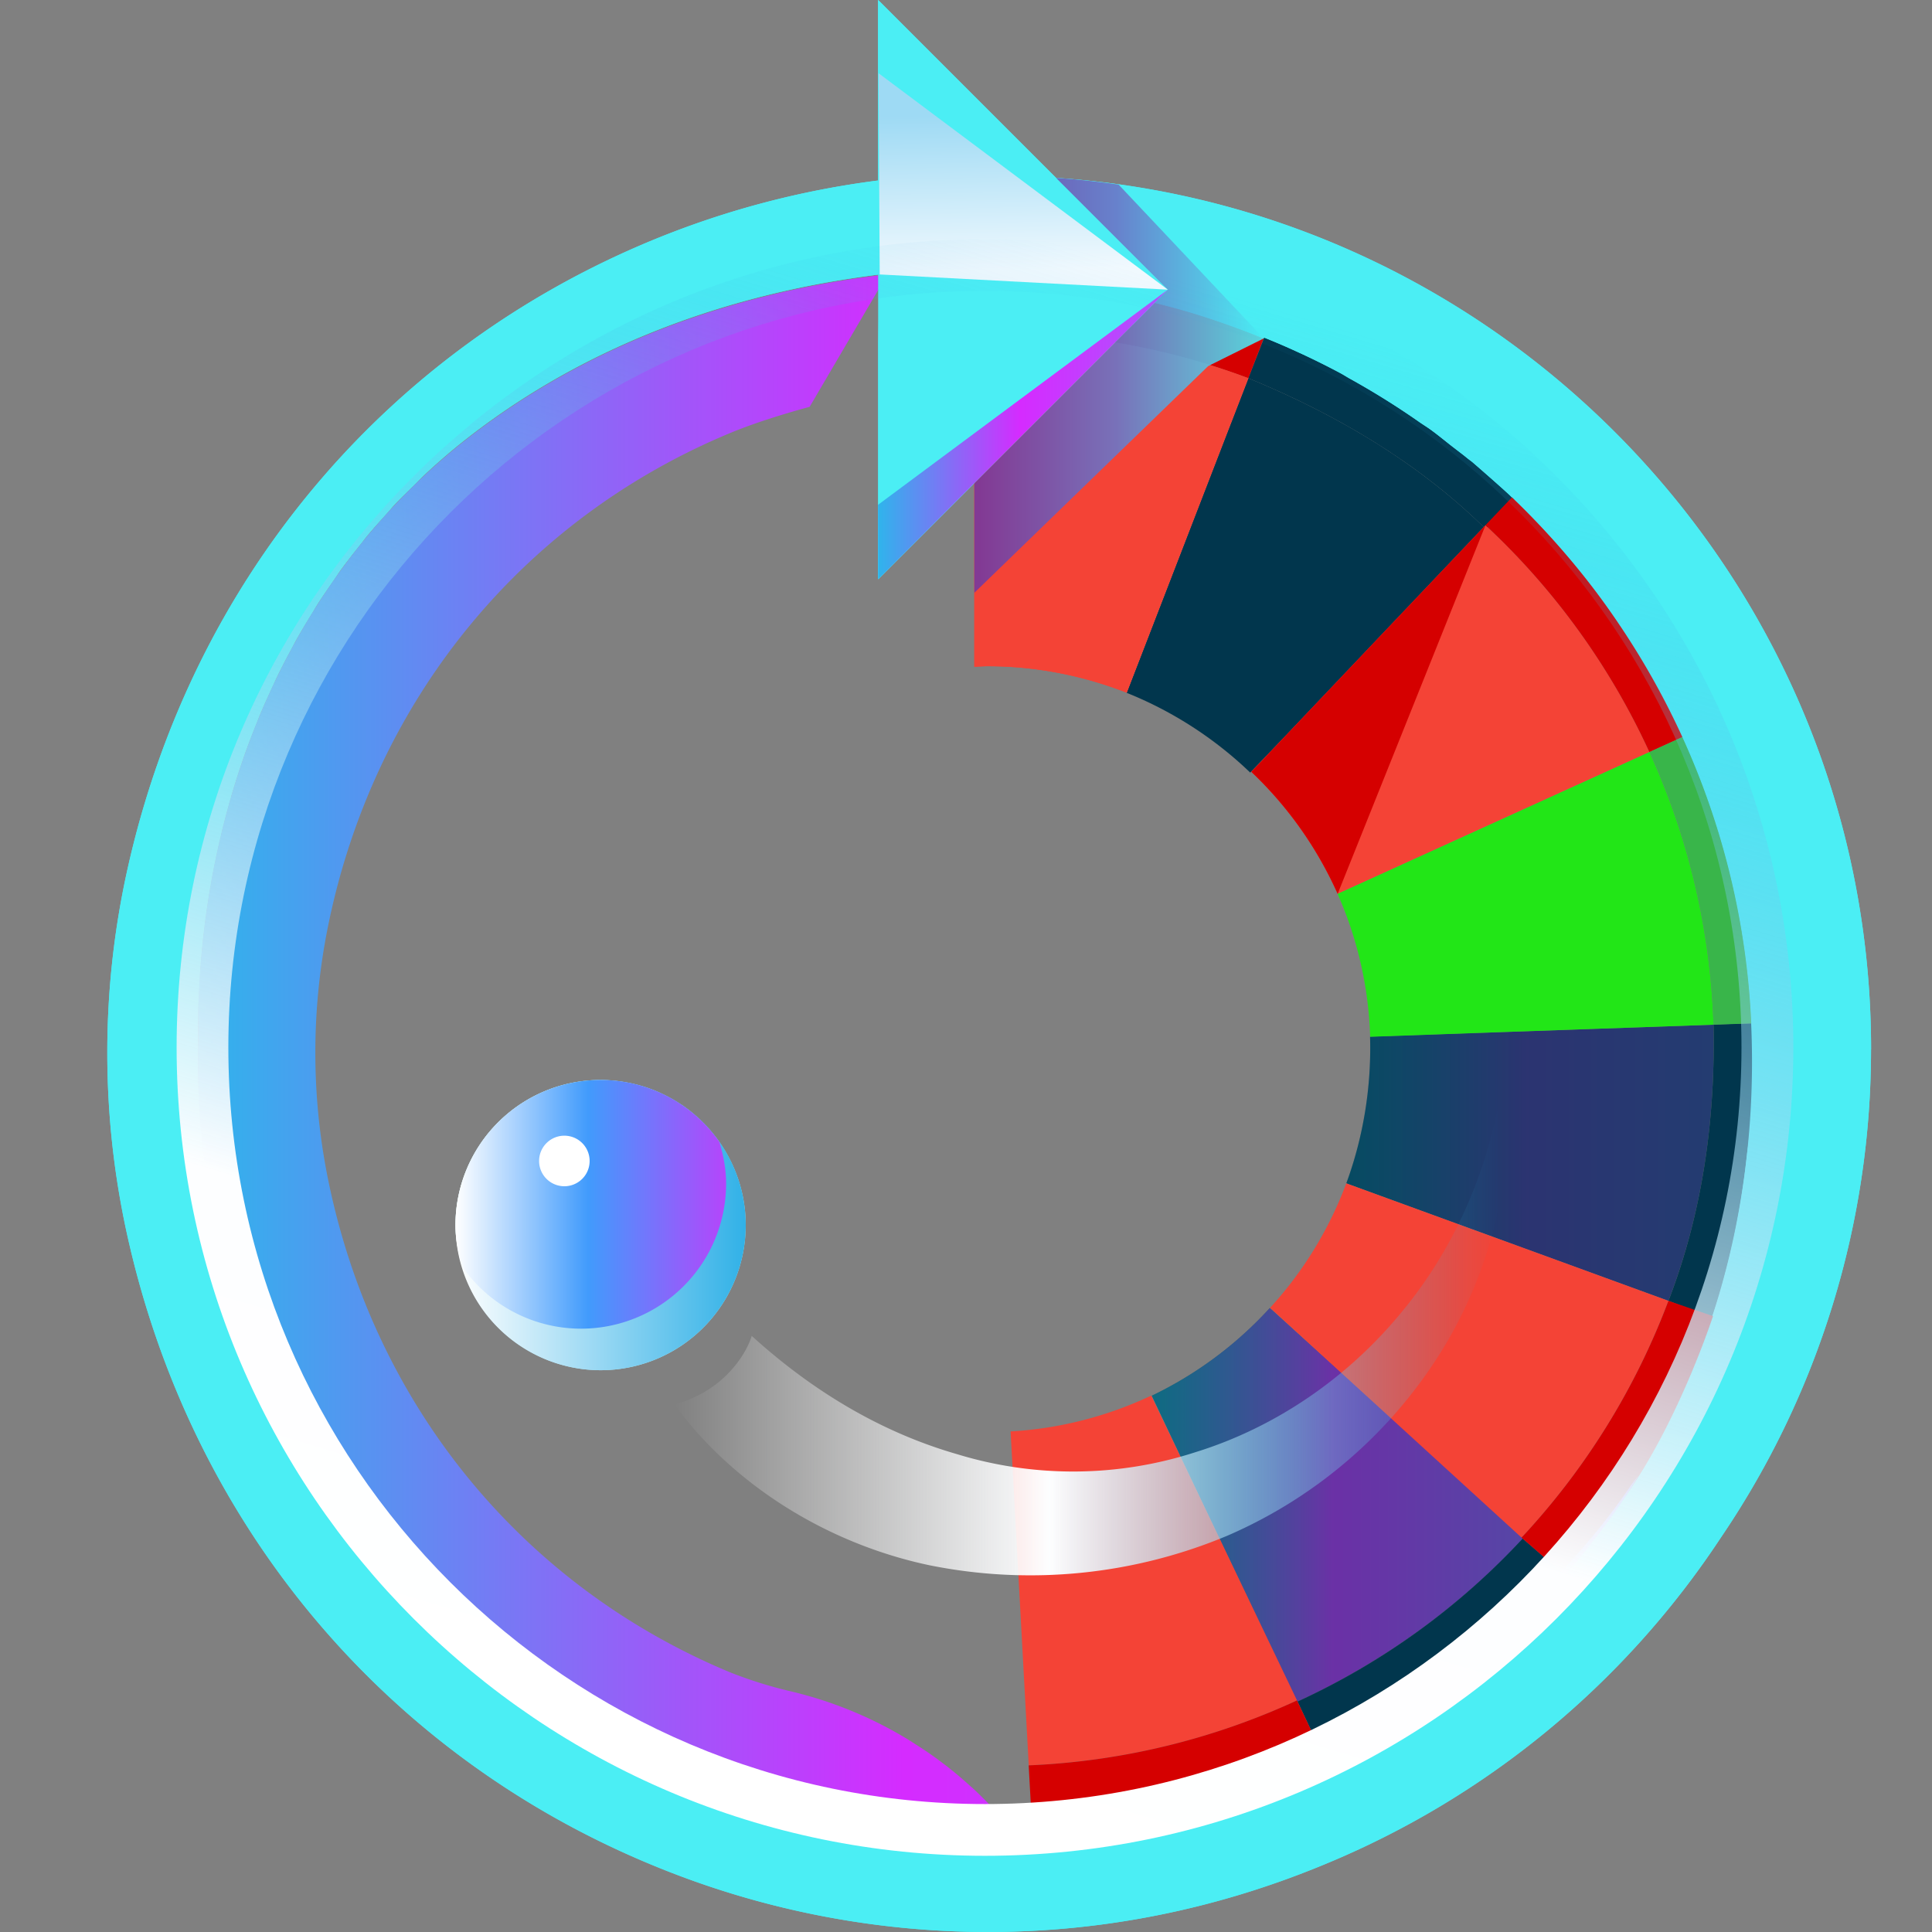 <svg xmlns="http://www.w3.org/2000/svg" width="36" height="36" fill="none">
    <rect width="100%" height="100%" fill="#808080" stroke="none"/>
    <path fill="#01364D"
        d="m21.462 26.006 2.706 5.705a13.44 13.44 0 0 0 4.223-3.054l-4.73-4.284a7.18 7.18 0 0 1-2.199 1.634Z" />
    <path fill="url(#a)"
        d="m21.462 26.006 2.706 5.705a13.44 13.44 0 0 0 4.223-3.054l-4.73-4.284a7.18 7.18 0 0 1-2.199 1.634Z"
        opacity=".5" />
    <path fill="#01364D"
        d="m29.089 29.287-.716-.618a13.267 13.267 0 0 1-4.195 3.037l.415.882.003.007c.808-.422 2.459-1.359 3.81-2.599.235-.228.466-.462.685-.707l-.002-.002ZM25.086 22.05l6.002 2.189c.65-1.683.876-3.433.84-5.145l-6.399.222c.027.9-.115 1.845-.443 2.735Z" />
    <path fill="url(#b)"
        d="m25.086 22.05 6.002 2.189c.65-1.683.876-3.433.84-5.145l-6.399.222c.027.9-.115 1.845-.443 2.735Z"
        opacity=".2" />
    <path fill="#01364D"
        d="m32.849 19.06-.92.031c.035 1.712-.19 3.465-.84 5.148l.829.32.007.003c.287-.866.82-2.687.927-4.517.01-.329.013-.657 0-.985h-.003ZM23.296 14.396l4.391-4.536c-1.283-1.268-2.843-2.162-4.426-2.813l-2.267 5.863a7.185 7.185 0 0 1 2.302 1.486Z" />
    <path fill="#01364D"
        d="M23.26 7.047c1.584.651 3.144 1.545 4.427 2.814l.666-.688.006-.006c-.679-.608-2.136-1.825-3.77-2.654-.298-.14-.675-.24-.98-.36l-.349.894Z" />
    <path fill="#4BEEF4"
        d="M18.167 5.25c-.603 0-1.197.042-1.781.113l-.023 1.022V10.793l1.793-1.792 2.62-2.62.331-.332.407-.406a14.504 14.504 0 0 0-3.346-.393Z" />
    <path fill="#4BEEF4"
        d="M34.865 19.555c0-8.61-6.719-15.676-15.188-16.241L16.363 0v3.363c-1.427.182-2.84.55-4.206 1.113-4.962 2.048-8.582 6.316-9.785 11.735a15.732 15.732 0 0 0-.01 6.763c1.19 5.423 4.797 9.701 9.753 11.762A16.35 16.35 0 0 0 18.403 36c2.13 0 4.232-.416 6.246-1.247a16.271 16.271 0 0 0 7.419-6.106 16.17 16.17 0 0 0 2.796-9.092Zm-3.304 5.917c-.077.188-.156.374-.24.556-.05.107-.104.212-.156.317-.099.2-.2.397-.307.59-.046.082-.094.162-.142.243-.122.21-.248.416-.38.618-.038.058-.078.114-.117.172-.148.219-.3.434-.46.643l-.083.104c-.177.227-.358.448-.548.663l-.036.04C24.185 34.941 15.2 36.38 8.735 30.764c-.17-.142-.325-.298-.487-.448-.046-.043-.093-.084-.138-.128-.166-.159-.328-.322-.485-.49-.054-.057-.106-.117-.159-.175l-.09-.1c-.03-.036-.063-.07-.094-.105a13.52 13.52 0 0 1-.53-.655l-.097-.125a13.71 13.71 0 0 1-.47-.67l-.072-.11c-.146-.22-.28-.446-.415-.673a14.406 14.406 0 0 1-.408-.743c-.02-.041-.043-.081-.063-.122a14.37 14.37 0 0 1-.325-.696c-.031-.071-.063-.143-.093-.215a14.25 14.25 0 0 1-.553-1.568c-.037-.128-.07-.257-.104-.387a14.538 14.538 0 0 1-.137-.565c-.035-.16-.063-.323-.092-.485-.03-.167-.063-.333-.087-.502-.03-.206-.05-.414-.07-.622-.014-.133-.032-.265-.041-.4-.025-.346-.04-.696-.04-1.049 0-.05.003-.1.004-.149v-.065c-.004-.253-.003-.506.005-.758.004-.146.015-.292.023-.438.007-.114.01-.229.02-.343a15.57 15.57 0 0 1 .562-3.114c0-.005.002-.01.003-.014.072-.247.15-.491.234-.733l.006-.018c.076-.218.16-.433.246-.646l.034-.09c.086-.207.179-.41.274-.613l.046-.104c.098-.204.204-.405.312-.604.017-.03.031-.062.048-.093.1-.18.207-.355.315-.53.03-.048.056-.097.086-.145.099-.156.205-.307.31-.458.045-.064.085-.13.13-.192.126-.173.259-.34.393-.508.03-.038.058-.077.089-.115.12-.146.249-.287.376-.429.05-.054.096-.112.146-.166.122-.13.251-.253.379-.378.062-.06.121-.125.185-.185.194-.182.396-.358.604-.529 2.23-1.807 4.959-2.84 7.875-3.2l-.006.25a14.612 14.612 0 0 1 1.782-.114c1.152 0 2.271.139 3.345.393.702.166 1.376.399 2.034.663l.007-.017c.225.09.448.187.668.289l.01.004.004.002c.249.115.495.237.736.366.064.034.124.073.187.108a14.625 14.625 0 0 1 1.302.814c.065.045.133.086.197.133.14.101.272.211.408.317.094.073.19.144.281.219.031.025.064.047.094.073.062.052.74.644.73.653l.04-.04a14.241 14.241 0 0 1 3.201 4.477l-.003.002-.062.028a14.397 14.397 0 0 1 1.285 5.335l.047-.002c.007.182.01.366.01.548 0 .528-.039 1.05-.095 1.57-.011.133-.033.262-.047.394a14.42 14.42 0 0 1-.149 1.031c-.027.15-.055.3-.086.447-.04.184-.084.365-.13.546a15.28 15.28 0 0 1-.131.485c-.047.158-.098.314-.15.469-.058.175-.117.35-.182.521-.05.133-.104.263-.158.393l.002.001Z" />
    <path fill="#F44336"
        d="M18.155 12.424c.083-.003.165-.01.248-.01.915 0 1.787.179 2.591.493l1.912-4.945.034-.088.001-.001.32-.826a13.215 13.215 0 0 0-2.486-.666l-2.62 2.62v3.423Z" />
    <path fill="#D50000"
        d="M20.775 6.381c.86.143 1.69.367 2.486.666l.286-.741a14.37 14.37 0 0 0-2.034-.663l-.406.406-.332.332Z" />
    <path fill="#4BEEF4"
        d="M34.865 19.555c0-8.61-6.719-15.676-15.188-16.241L16.363 0v3.363c-1.427.182-2.84.55-4.206 1.113-4.962 2.048-8.582 6.316-9.785 11.735a15.732 15.732 0 0 0-.01 6.763c1.19 5.423 4.797 9.701 9.753 11.762A16.35 16.35 0 0 0 18.403 36c2.13 0 4.232-.416 6.246-1.247a16.271 16.271 0 0 0 7.419-6.106 16.17 16.17 0 0 0 2.796-9.092Zm-3.547 6.472a13.896 13.896 0 0 1-.46.907c-.046.083-.094.163-.142.244-.122.21-.248.416-.38.618-.038.058-.078.114-.117.172-.148.219-.3.434-.46.643l-.083.104c-.177.227-.358.448-.548.663l-.036.04C24.185 34.941 15.2 36.38 8.735 30.764c-.17-.142-.325-.298-.487-.448-.046-.043-.093-.084-.138-.128-.166-.159-.328-.322-.485-.49-.054-.057-.106-.117-.159-.175l-.09-.1c-.03-.036-.063-.07-.094-.105a13.52 13.52 0 0 1-.53-.655l-.097-.125a13.71 13.71 0 0 1-.47-.67l-.072-.11c-.146-.22-.28-.446-.415-.673a14.406 14.406 0 0 1-.408-.743c-.02-.041-.043-.081-.063-.122a14.37 14.37 0 0 1-.325-.696c-.031-.071-.063-.143-.093-.215a14.25 14.25 0 0 1-.553-1.568c-.037-.128-.07-.257-.104-.387a14.538 14.538 0 0 1-.137-.565c-.035-.16-.063-.323-.092-.485-.03-.167-.063-.333-.087-.502-.03-.206-.05-.414-.07-.622-.014-.133-.032-.265-.041-.4-.025-.346-.04-.696-.04-1.049 0-.05.003-.1.004-.149v-.065c-.004-.253-.003-.506.005-.758.004-.146.015-.292.023-.438.007-.114.01-.229.02-.343a15.681 15.681 0 0 1 .562-3.114l.003-.015c.072-.246.15-.49.234-.733l.006-.017c.076-.218.16-.433.246-.646l.034-.09c.086-.207.179-.411.274-.614l.046-.103c.098-.205.204-.405.312-.605.017-.03.031-.062.048-.092.1-.18.207-.355.315-.53.03-.048.056-.098.086-.145.099-.156.205-.307.31-.459.045-.063.085-.129.13-.191.126-.173.259-.341.393-.508.03-.038.058-.078.089-.115.12-.147.249-.288.376-.429.05-.055.096-.112.146-.166.122-.13.251-.253.379-.378.062-.061.121-.125.185-.185a12.1 12.1 0 0 1 .604-.53c2.23-1.806 4.959-2.839 7.875-3.199l-.006.249a14.61 14.61 0 0 1 1.782-.113c1.152 0 2.271.139 3.345.393.702.166 1.376.399 2.034.663l.007-.017c.225.089.448.187.668.288l.01.004.004.002c.249.116.495.238.736.366.064.034.124.074.187.109a14.625 14.625 0 0 1 1.302.814c.065.045.133.086.197.132.14.102.272.212.408.318.094.073.19.143.281.219.031.025.064.047.094.072.062.053.74.645.73.654 0 0 .965.903 1.74 1.993.774 1.09 1.436 2.474 1.436 2.474a14.397 14.397 0 0 1 1.285 5.335c.106 2.366-.31 4.794-1.314 6.958h.002Z" />
    <path fill="#F44336"
        d="M18.155 12.424c.083-.003.165-.01.248-.01.915 0 1.787.179 2.591.493l1.912-4.945.034-.088.001-.001.32-.826a13.215 13.215 0 0 0-2.486-.666l-2.62 2.62v3.423ZM28.352 28.651a13.377 13.377 0 0 0 2.736-4.412l-6.002-2.189a7.126 7.126 0 0 1-1.42 2.319l4.686 4.282Z" />
    <path fill="#D50000"
        d="m28.352 28.651.756.659c.293-.32.407-.476.834-.98 1.203-1.418 1.977-3.806 1.977-3.806l-.83-.285a13.373 13.373 0 0 1-2.737 4.412Z" />
    <path fill="#F44336"
        d="m18.831 26.673.338 6.222c1.778-.078 3.465-.5 4.999-1.21l-2.717-5.68a7.09 7.09 0 0 1-2.62.668Z" />
    <path fill="#D50000"
        d="M24.168 31.685a13.257 13.257 0 0 1-5 1.21l.054.982c2.797-.074 5.05-1.211 5.342-1.352l-.396-.84Z" />
    <path fill="#F44336"
        d="M23.316 14.382a7.147 7.147 0 0 1 1.609 2.274l5.81-2.642a13.412 13.412 0 0 0-3.055-4.228l-2.149 2.263-2.215 2.333Z" />
    <path fill="#D50000"
        d="m30.734 14.013.614-.279a14.513 14.513 0 0 0-3.176-4.466l-.492.518a13.413 13.413 0 0 1 3.054 4.227Z" />
    <path fill="#22E617"
        d="m25.531 19.319 2.248-.08 4.15-.145a13.256 13.256 0 0 0-1.195-5.08l-5.81 2.642a7.1 7.1 0 0 1 .607 2.662Z" />
    <path fill="#39B54A"
        d="m31.928 19.094.704-.024a14.397 14.397 0 0 0-1.284-5.335l-.614.279a13.27 13.27 0 0 1 1.194 5.08Z" />
    <path fill="url(#c)"
        d="M19.677 3.314c.393.026.781.071 1.166.125l2.705 2.867-1.035.515-4.357 4.224V9.001l2.62-2.62.331-.332"
        opacity=".9" />
    <path fill="url(#d)"
        d="M24.567 32.52c-.289.14-.59.264-.896.377a13.712 13.712 0 0 1-4.449.98s-.404.014-.54.016l-.1-.11a7.133 7.133 0 0 0-.458-.464l-.055-.048a7.348 7.348 0 0 0-.446-.375l-.029-.021a6.323 6.323 0 0 0-.528-.368c-.054-.035-.108-.071-.163-.104a7.548 7.548 0 0 0-2.162-.886 8.02 8.02 0 0 1-1.138-.356c-3.859-1.605-6.647-4.97-7.498-9.226a11.863 11.863 0 0 1 .005-4.664c.86-4.258 3.659-7.619 7.524-9.214.639-.263 1.452-.476 1.452-.476l1.3-2.216-.051.008.05-.008.006-.236c-2.917.36-5.645 1.393-7.875 3.2-2.92 2.389-4.486 5.947-4.778 9.648-.019.234-.03.47-.039.704 0 .026-.003.052-.004.078-.008.265 0 .53-.004.796-.053 2.993.816 5.568 2.25 7.92.068.11.134.222.206.33 4.094 6.072 10.209 6.412 10.21 6.412.6.076 1.21.123 1.831.116 2.226-.025 3.873-.542 3.884-.545 3.346-.931 6.385-3.111 8.272-5.987.091-.14.191-.316.191-.316s-.116.152-.172.234c-1.45 2.115-3.546 3.712-5.796 4.801Z" />
    <path fill="#4BEEF4" d="m21.76 5.397-5.397 5.396V0l5.397 5.397Z" />
    <path fill="url(#e)" d="m16.37 1.364 5.39 4.033-5.368-.283-.021-3.75Z" />
    <path fill="url(#f)" d="m21.76 5.397-5.4 4.01.003 1.386 5.397-5.396Z" />
    <path fill="url(#g)"
        d="M18.354 34.58c-8.306 0-15.063-6.757-15.063-15.062S10.048 4.456 18.354 4.456c8.305 0 15.062 6.757 15.062 15.062S26.659 34.58 18.354 34.58Zm0-29.16c-7.774 0-14.099 6.324-14.099 14.098 0 7.774 6.325 14.098 14.099 14.098S32.45 27.292 32.45 19.518c0-7.774-6.324-14.098-14.097-14.098Z" />
    <path fill="url(#h)"
        d="M28.025 19.955c.224 1.7-.16 3.522-1.077 5.076a8.812 8.812 0 0 1-4.072 3.582 9.496 9.496 0 0 1-5.558.553c-1.872-.395-3.626-1.465-4.756-2.998 0 0 .451-.096.849-.431.48-.404.596-.845.596-.845 1.117 1.015 2.394 1.791 3.822 2.203a7.394 7.394 0 0 0 4.457-.039c1.462-.454 2.812-1.365 3.827-2.602 1.027-1.233 1.697-2.801 1.911-4.5v.001Z" />
    <path fill="#B2EBF2"
        d="M13.405 21.28a2.738 2.738 0 0 0-.368-.42 2.725 2.725 0 0 0-.309-.254c-.031-.022-.065-.04-.098-.06a2.728 2.728 0 0 0-.319-.173c-.035-.016-.068-.034-.104-.048-.137-.056-.28-.1-.428-.133-.033-.008-.068-.013-.102-.02a2.682 2.682 0 0 0-.486-.048 2.704 2.704 0 0 0-2.704 2.704c0 .147.017.29.043.43.019.118.049.23.082.343a2.696 2.696 0 0 0 2.579 1.931 2.704 2.704 0 0 0 2.704-2.704c0-.577-.183-1.109-.491-1.548Z" />
    <path fill="url(#i)" d="M11.192 20.124a2.704 2.704 0 1 0 0 5.408 2.704 2.704 0 0 0 0-5.408Z" />
    <path fill="url(#j)"
        d="M13.53 22.053c0-.27-.051-.526-.125-.773a2.698 2.698 0 0 0-2.213-1.156 2.704 2.704 0 0 0-2.705 2.704c0 .27.052.527.126.773a2.698 2.698 0 0 0 2.213 1.157 2.704 2.704 0 0 0 2.704-2.705Z" />
    <path fill="#fff" d="M10.516 22.104a.471.471 0 1 0 0-.942.471.471 0 0 0 0 .942Z" />
    <path fill="#D50000"
        d="m25.531 12.049-2.215 2.333a7.145 7.145 0 0 1 1.609 2.274l2.755-6.87-2.149 2.263Z" />
    <defs>
        <linearGradient id="a" x1="21.462" x2="28.391" y1="28.042" y2="28.042"
            gradientUnits="userSpaceOnUse">
            <stop stop-color="#27CDE3" stop-opacity=".7" />
            <stop offset=".49" stop-color="#D52BFF" />
            <stop offset="1" stop-color="#AC55FF" />
        </linearGradient>
        <linearGradient id="b" x1="25.086" x2="31.932" y1="21.667" y2="21.667"
            gradientUnits="userSpaceOnUse">
            <stop stop-color="#27CDE3" stop-opacity=".7" />
            <stop offset=".49" stop-color="#D52BFF" />
            <stop offset="1" stop-color="#AC55FF" />
        </linearGradient>
        <linearGradient id="c" x1="18.155" x2="23.547" y1="7.179" y2="7.179"
            gradientUnits="userSpaceOnUse">
            <stop offset=".02" stop-color="#76399F" />
            <stop offset=".49" stop-color="#6B76C8" />
            <stop offset="1" stop-color="#4BEEF4" />
        </linearGradient>
        <linearGradient id="d" x1="3.688" x2="30.535" y1="19.731" y2="19.731"
            gradientUnits="userSpaceOnUse">
            <stop stop-color="#2FB4EC" />
            <stop offset=".49" stop-color="#D52BFF" />
            <stop offset="1" stop-color="#AC55FF" />
        </linearGradient>
        <linearGradient id="e" x1="19.072" x2="19.008" y1="5.092" y2="2.122"
            gradientUnits="userSpaceOnUse">
            <stop offset=".02" stop-color="#F1F9FE" />
            <stop offset="1" stop-color="#9EDAF4" />
        </linearGradient>
        <linearGradient id="f" x1="16.36" x2="21.76" y1="8.095" y2="8.095"
            gradientUnits="userSpaceOnUse">
            <stop stop-color="#2FB4EC" />
            <stop offset=".49" stop-color="#D52BFF" />
            <stop offset="1" stop-color="#AC55FF" />
        </linearGradient>
        <linearGradient id="g" x1="14.041" x2="22.666" y1="33.951" y2="5.085"
            gradientUnits="userSpaceOnUse">
            <stop stop-color="#fff" />
            <stop offset=".29" stop-color="#FDFEFF" />
            <stop offset=".99" stop-color="#24ACE5" stop-opacity="0" />
            <stop offset="1" stop-color="#20AAE5" stop-opacity="0" />
        </linearGradient>
        <linearGradient id="h" x1="12.562" x2="28.087" y1="24.655" y2="24.655"
            gradientUnits="userSpaceOnUse">
            <stop stop-color="#fff" stop-opacity="0" />
            <stop offset=".45" stop-color="#FDFEFF" />
            <stop offset=".99" stop-color="#24ACE5" stop-opacity="0" />
            <stop offset="1" stop-color="#20AAE5" stop-opacity="0" />
        </linearGradient>
        <linearGradient id="i" x1="8.487" x2="13.896" y1="22.828" y2="22.828"
            gradientUnits="userSpaceOnUse">
            <stop stop-color="#fff" />
            <stop offset=".49" stop-color="#99D8F3" />
            <stop offset="1" stop-color="#31B1E7" />
        </linearGradient>
        <linearGradient id="j" x1="8.487" x2="13.53" y1="22.441" y2="22.441"
            gradientUnits="userSpaceOnUse">
            <stop stop-color="#fff" />
            <stop offset=".49" stop-color="#419BFC" />
            <stop offset="1" stop-color="#B545FB" />
        </linearGradient>
    </defs>
</svg>